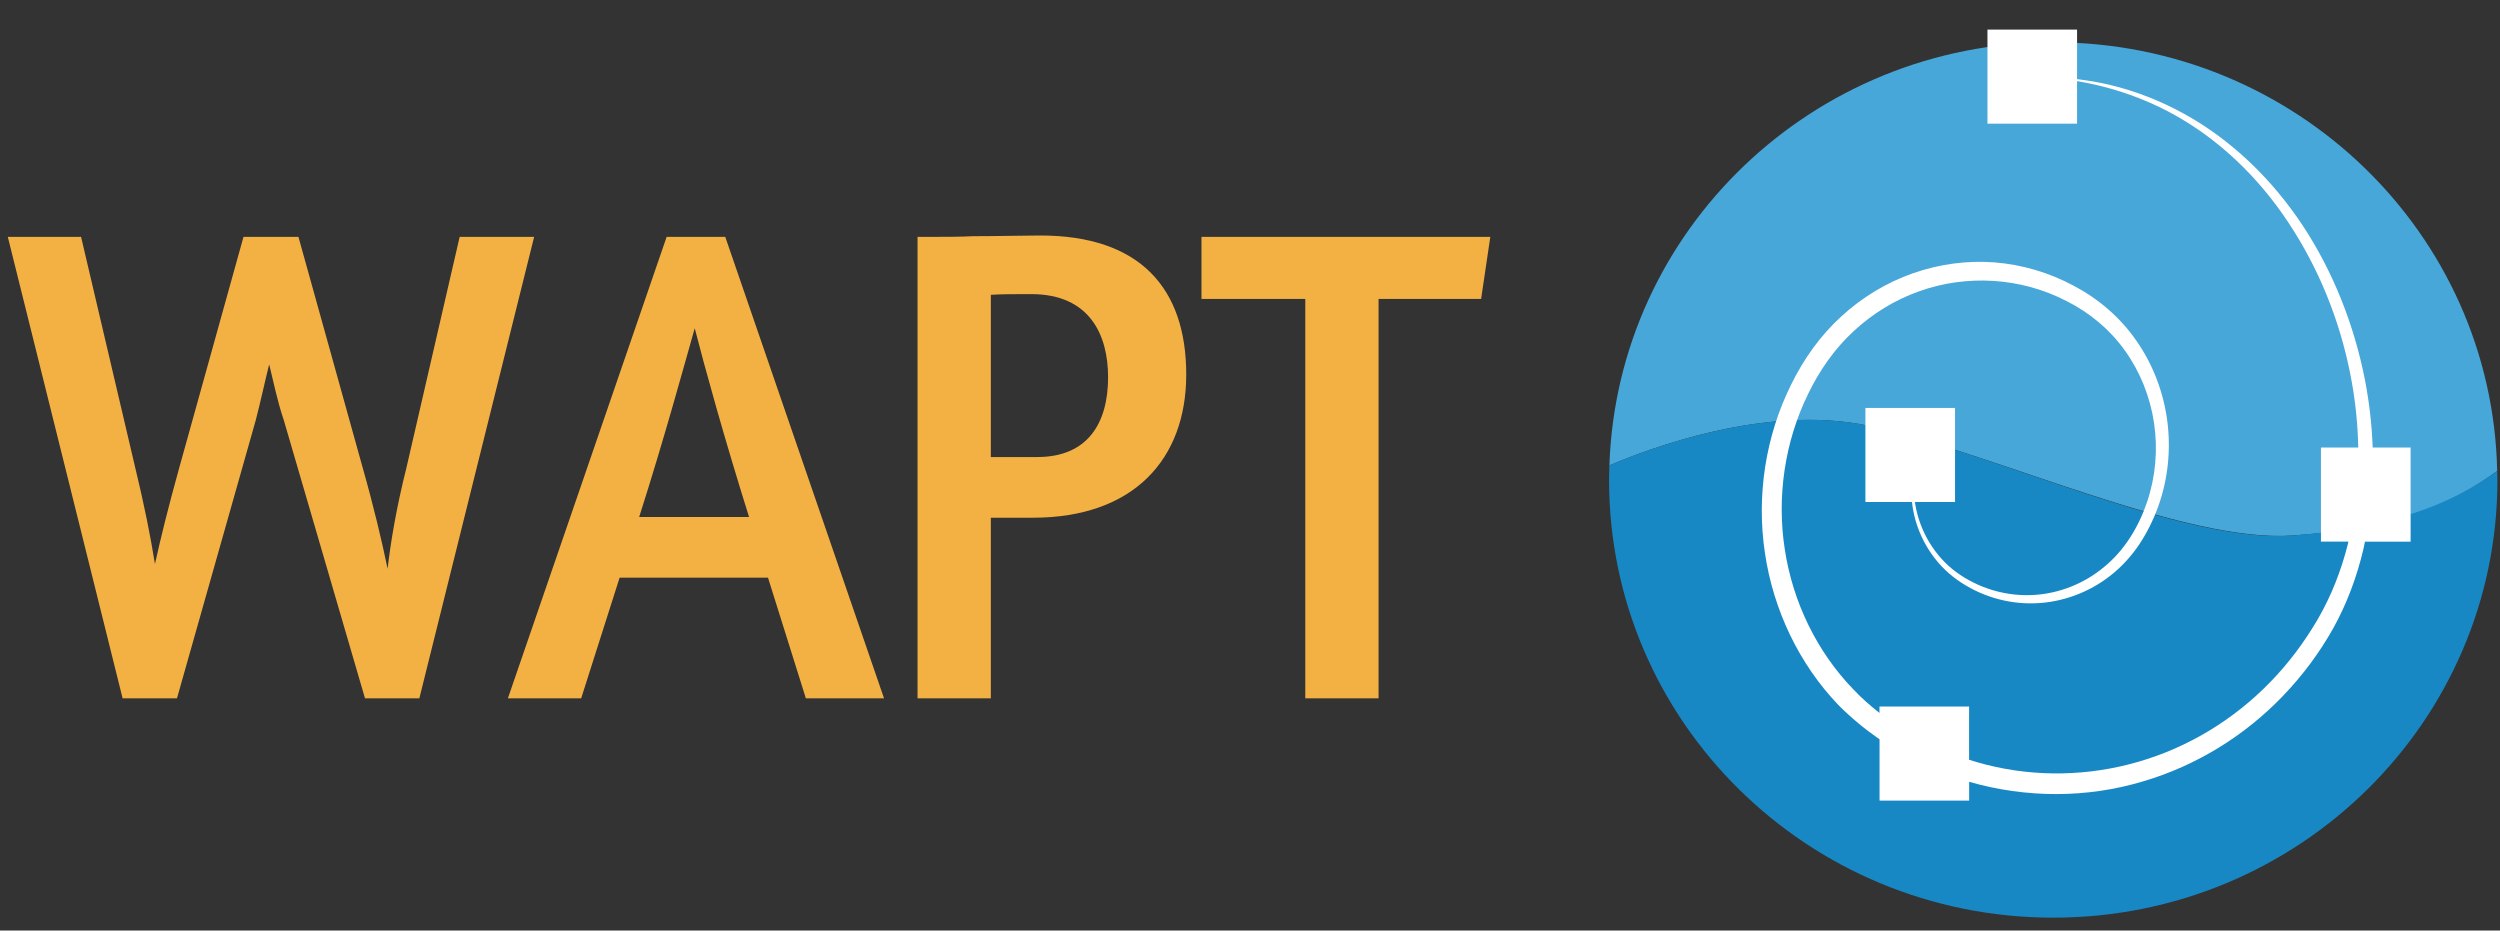 <?xml version="1.0" encoding="UTF-8" standalone="no"?>
<!-- Created with Inkscape (http://www.inkscape.org/) -->

<svg
   xmlns:dc="http://purl.org/dc/elements/1.1/"
   xmlns:cc="http://creativecommons.org/ns#"
   xmlns:rdf="http://www.w3.org/1999/02/22-rdf-syntax-ns#"
   xmlns:svg="http://www.w3.org/2000/svg"
   xmlns="http://www.w3.org/2000/svg"
   xmlns:sodipodi="http://sodipodi.sourceforge.net/DTD/sodipodi-0.dtd"
   xmlns:inkscape="http://www.inkscape.org/namespaces/inkscape"
   width="360"
   height="134"
   viewBox="0 0 360 134"
   id="svg4389"
   version="1.1"
   inkscape:version="0.91 r13725"
   sodipodi:docname="wapt.svg">
  <rect x="0" y="0" width="360" height="134" fill="#333333" stroke="none"/>
  <defs
     id="defs4391" />
  <sodipodi:namedview
     id="base"
     pagecolor="#ffffff"
     bordercolor="#666666"
     borderopacity="1.0"
     inkscape:pageopacity="0.0"
     inkscape:pageshadow="2"
     inkscape:zoom="2.8"
     inkscape:cx="171.24809"
     inkscape:cy="47.200692"
     inkscape:document-units="px"
     inkscape:current-layer="layer1"
     showgrid="false"
     inkscape:window-width="1920"
     inkscape:window-height="1018"
     inkscape:window-x="-8"
     inkscape:window-y="-8"
     inkscape:window-maximized="1"
     units="px" />
  <g
     inkscape:label="Calque 1"
     inkscape:groupmode="layer"
     id="layer1"
     transform="translate(0,-918.362)">
    <path
       style="display:inline;opacity:1;fill:#47a7d9;stroke:none"
       inkscape:connector-curvature="0"
       d="m 268.977,979.653 c 17.895,3.798 45.494,16.965 61.284,15.813 16.036,-1.17 22.758,-4.564 29.334,-9.283 -0.704,-34.209 -29.044,-61.731 -63.93,-61.731 -34.611,0 -62.783,27.093 -63.911,60.929 5.747,-2.461 22.633,-8.824 37.223,-5.728 z"
       id="path67" />
    <path
       style="display:inline;opacity:1;fill:#1888c5;stroke:none"
       inkscape:connector-curvature="0"
       d="m 330.261,995.466 c -15.78,1.276 -43.388,-12.015 -61.284,-15.813 -14.59,-3.096 -31.476,3.267 -37.221,5.728 -0.022,0.698 -0.051,1.394 -0.051,2.097 0,34.808 28.635,63.027 63.962,63.027 35.324,0 63.962,-28.218 63.962,-63.027 0,-0.433 -0.025,-0.862 -0.033,-1.294 -6.577,4.719 -14.877,8.113 -29.335,9.283 z"
       id="path69" />
    <path
       style="display:inline;opacity:1;fill:#ffffff;stroke:none"
       inkscape:connector-curvature="0"
       d="m 347.114,982.812 -5.449,0 c -0.115,-3.273 -0.488,-6.527 -1.108,-9.721 -1.558,-7.96 -4.583,-15.603 -8.981,-22.277 -4.41,-6.648 -10.236,-12.298 -17.053,-16.056 -3.402,-1.88 -7.027,-3.297 -10.76,-4.186 -1.543,-0.366 -3.1,-0.621 -4.666,-0.816 l 0,-7.134 -12.903,0 0,13.546 12.903,0 0,-6.124 c 5.285,0.889 10.412,2.696 15.045,5.452 6.585,3.9 12.106,9.595 16.206,16.191 4.139,6.584 6.964,14.058 8.328,21.79 0.546,3.079 0.849,6.207 0.911,9.335 l -5.373,0 0,13.546 3.953,0 c -0.034,0.138 -0.058,0.281 -0.092,0.418 -0.952,3.76 -2.367,7.386 -4.276,10.684 -1.927,3.31 -4.225,6.399 -6.869,9.111 -5.275,5.445 -11.886,9.434 -19.011,11.489 -7.117,2.074 -14.73,2.235 -21.899,0.418 -0.83,-0.209 -1.655,-0.447 -2.471,-0.709 l 0,-7.669 -12.903,0 0,0.927 c -1.332,-1.042 -2.604,-2.167 -3.778,-3.408 -5.201,-5.376 -8.704,-12.533 -9.855,-20.122 -1.186,-7.581 -0.005,-15.543 3.348,-22.391 1.643,-3.419 3.849,-6.552 6.573,-9.063 2.718,-2.529 5.919,-4.482 9.363,-5.712 6.881,-2.483 14.696,-2.021 21.265,1.373 3.304,1.663 6.217,4.054 8.409,7.116 2.192,3.042 3.652,6.671 4.212,10.461 0.566,3.788 0.228,7.729 -1,11.358 -1.225,3.632 -3.271,6.983 -6.167,9.346 -2.852,2.4 -6.451,3.834 -10.137,4.051 -3.685,0.226 -7.451,-0.781 -10.597,-2.882 -3.139,-2.069 -5.465,-5.491 -6.318,-9.328 -0.092,-0.387 -0.161,-0.778 -0.22,-1.171 l 5.782,0 0,-13.546 -12.906,0 0,13.546 6.707,0 c 0.048,0.426 0.101,0.853 0.186,1.276 0.761,3.984 3.075,7.641 6.332,9.933 3.22,2.295 7.156,3.493 11.083,3.376 3.927,-0.104 7.831,-1.51 11.005,-4.014 1.588,-1.247 2.978,-2.769 4.123,-4.472 1.134,-1.711 2.042,-3.554 2.741,-5.499 1.39,-3.881 1.836,-8.141 1.292,-12.265 -0.537,-4.127 -2.055,-8.116 -4.404,-11.498 -2.326,-3.4 -5.54,-6.126 -9.07,-7.981 -3.529,-1.897 -7.429,-3.05 -11.393,-3.363 -3.967,-0.306 -7.991,0.244 -11.764,1.569 -3.777,1.325 -7.301,3.443 -10.303,6.204 -3.022,2.756 -5.44,6.152 -7.248,9.858 -3.666,7.366 -4.998,15.982 -3.76,24.2 1.204,8.224 4.944,16.031 10.585,21.91 1.833,1.849 3.825,3.482 5.922,4.936 l 0,8.827 12.903,0 0,-2.707 c 8.184,2.352 16.973,2.384 25.114,-0.086 7.558,-2.232 14.554,-6.512 20.111,-12.321 2.785,-2.901 5.217,-6.164 7.206,-9.711 1.988,-3.577 3.42,-7.46 4.354,-11.44 0.078,-0.343 0.133,-0.684 0.204,-1.025 l 6.579,0 0,-13.549 z"
       id="path71" />
    <path
       style="display:inline;opacity:1;fill:#f3b144;stroke:none"
       inkscape:connector-curvature="0"
       d="m 40.871,978.877 c -0.968,-2.849 -1.493,-5.597 -2.11,-8.048 -0.617,2.451 -1.144,5.003 -1.935,8.048 l -11.344,40.046 -7.826,0 -16.532,-66.451 10.551,0 7.738,32.98 c 1.406,5.791 2.286,10.305 2.901,14.133 0.792,-3.63 1.935,-8.243 3.518,-13.937 l 9.232,-33.176 7.912,0 9.233,33.176 c 1.671,5.89 2.815,10.795 3.607,14.625 0.439,-3.83 1.23,-8.637 2.727,-14.625 l 7.649,-33.176 10.725,0 -16.53,66.451 -7.826,0 -11.69,-40.046 z"
       id="path149" />
    <path
       style="display:inline;opacity:1;fill:#f3b144;stroke:none"
       inkscape:connector-curvature="0"
       d="m 95.997,952.472 8.441,0 22.863,66.451 -11.256,0 -5.452,-17.376 -21.368,0 -5.536,17.376 -10.553,0 22.861,-66.451 z m 11.869,40.341 c -3.604,-11.486 -6.419,-21.69 -7.824,-27.187 -1.671,5.887 -4.398,15.899 -8.002,27.187 l 15.826,0 z"
       id="path151" />
    <path
       style="display:inline;opacity:1;fill:#f3b144;stroke:none"
       inkscape:connector-curvature="0"
       d="m 132.125,952.472 1.761,0 c 2.2,0 4.224,0 6.245,-0.097 3.43,0 7.297,-0.101 9.673,-0.101 14.332,0 21.014,7.559 21.014,20.024 0,12.17 -7.561,20.615 -22.07,20.615 l -6.067,0 0,26.008 -10.555,0 0,-66.449 z m 10.555,8.343 0,23.36 6.686,0 c 7.295,0 10.198,-4.908 10.198,-11.486 0,-5.984 -2.548,-11.975 -11.078,-11.975 -2.462,0 -4.398,0 -5.805,0.101 z"
       id="path153" />
    <path
       style="display:inline;opacity:1;fill:#f3b144;stroke:none"
       inkscape:connector-curvature="0"
       d="m 173.012,952.472 41.591,0 -1.321,8.932 -14.77,0 0,57.519 -10.551,0 0,-57.519 -14.949,0 0,-8.932 z"
       id="path155" />
  </g>
</svg>
